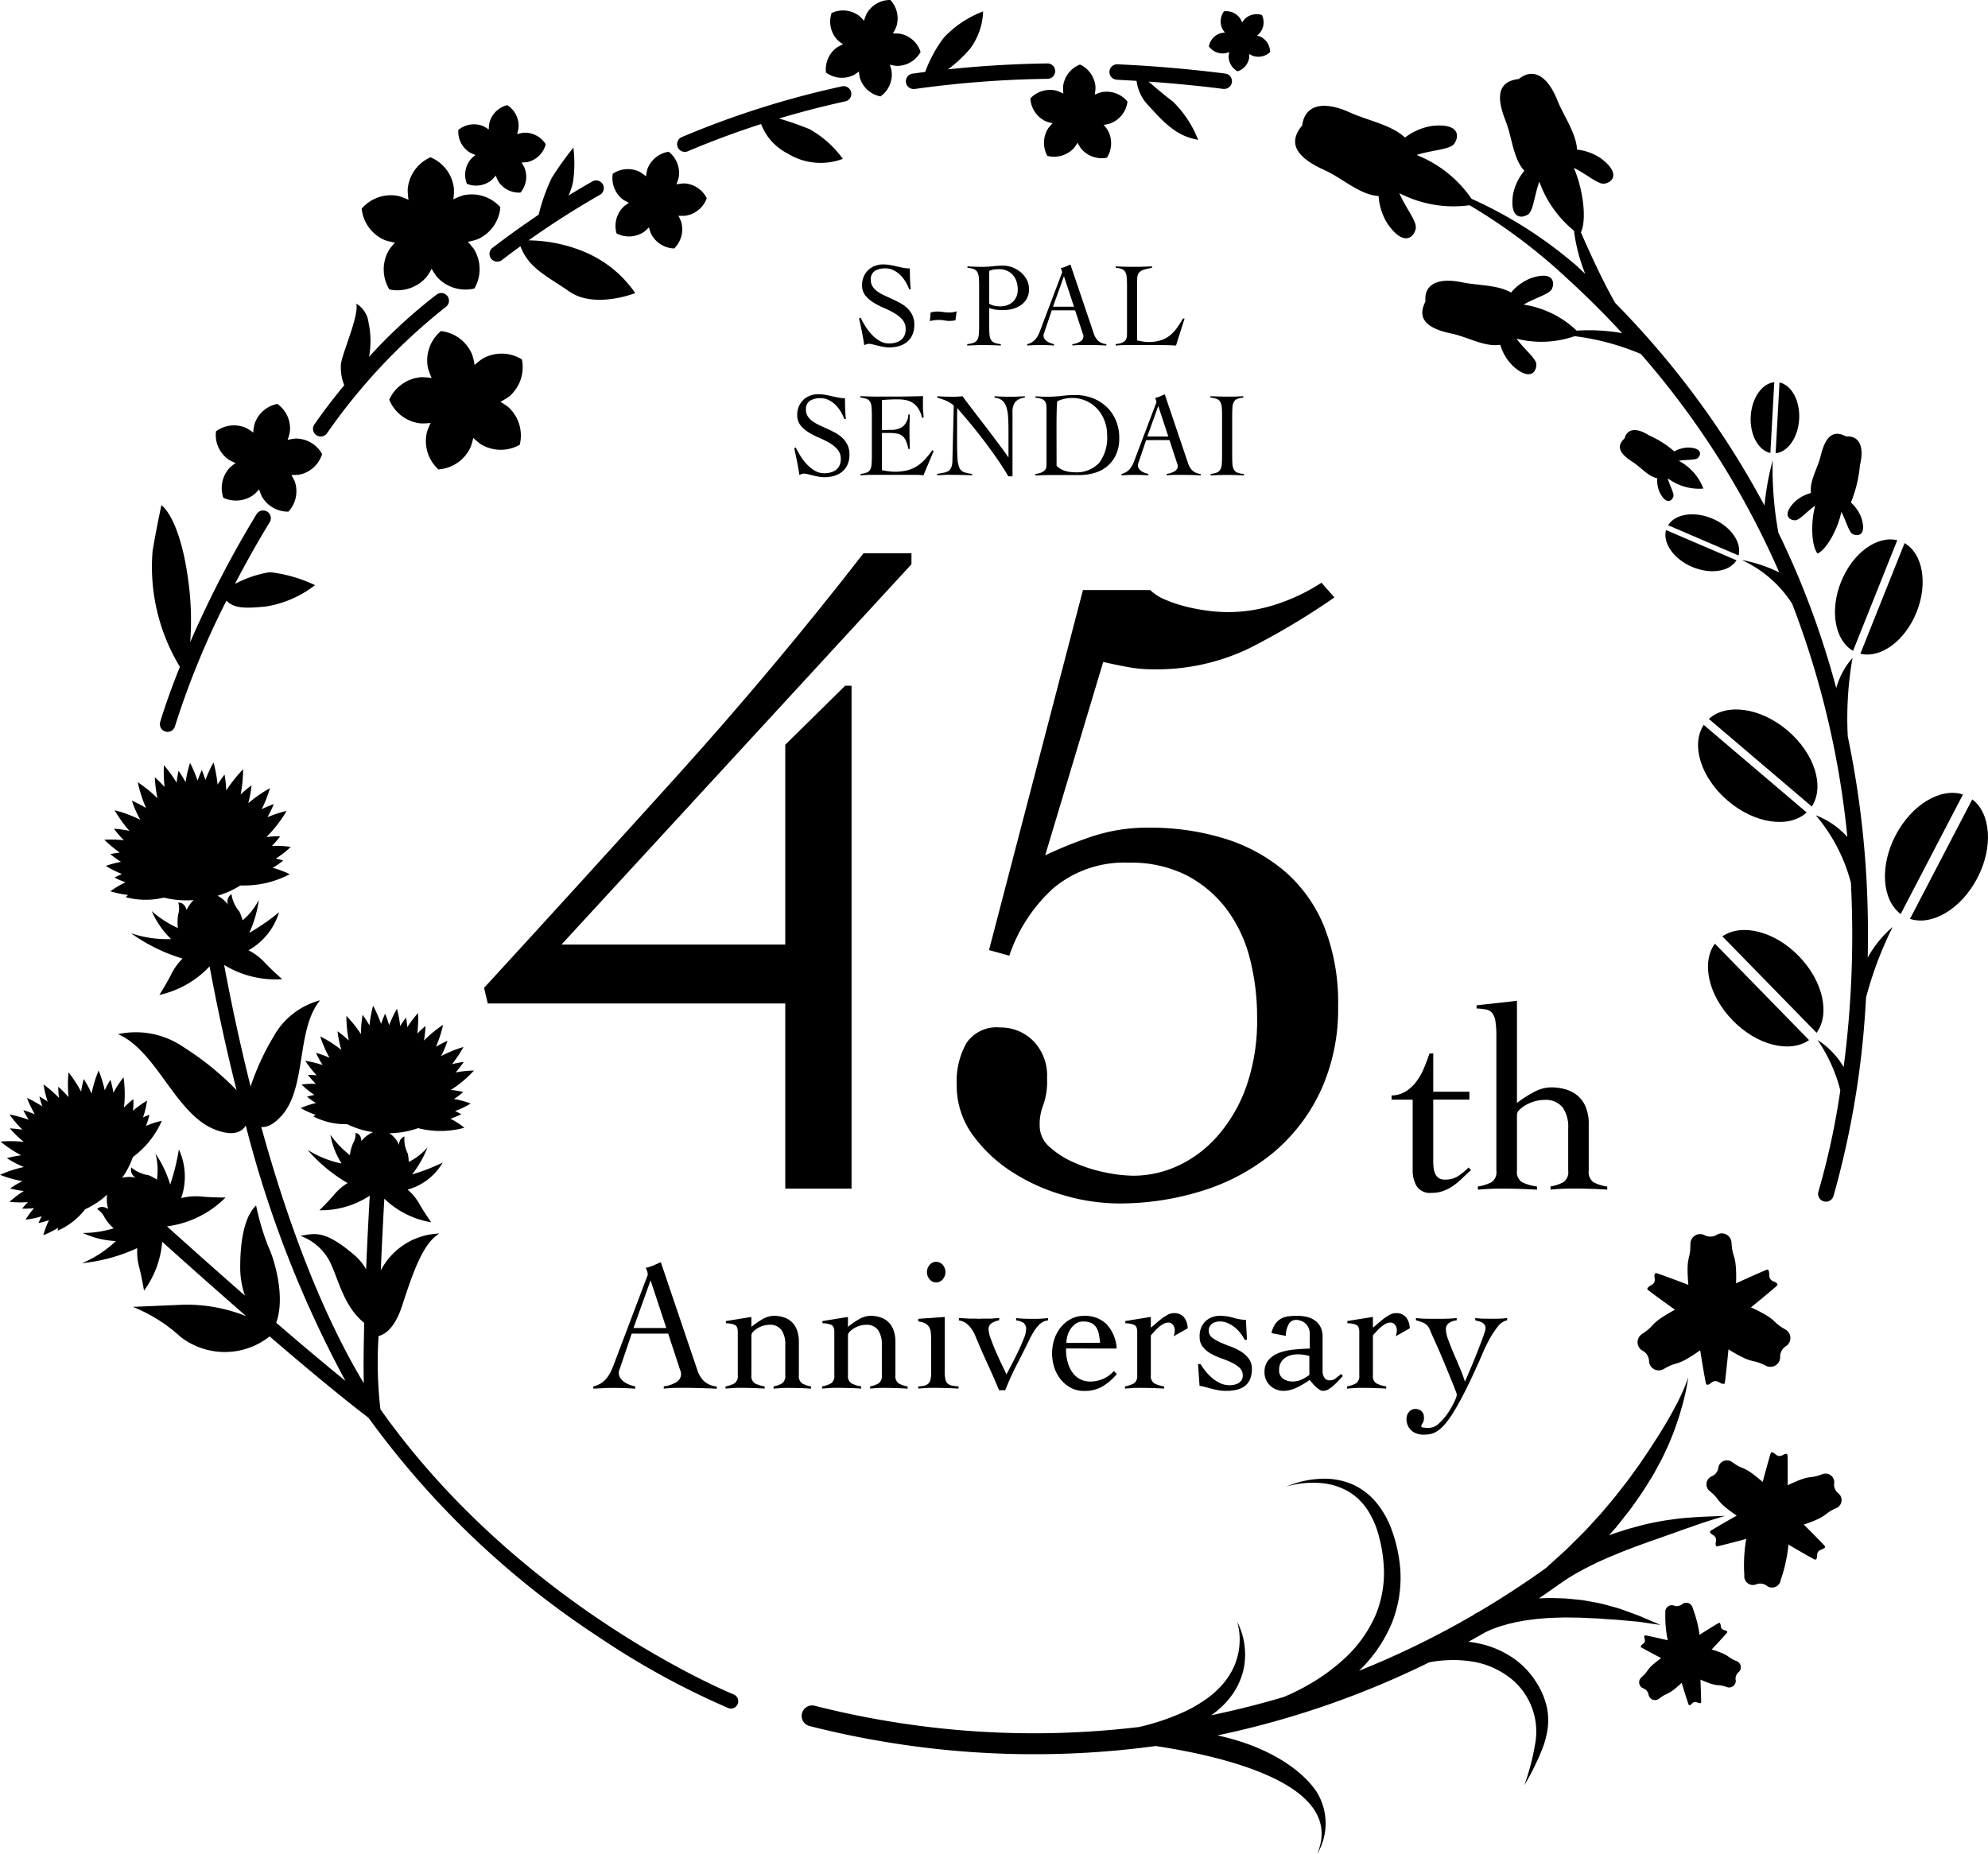 <svg xmlns="http://www.w3.org/2000/svg" xmlns:xlink="http://www.w3.org/1999/xlink" width="147.331" height="137.433"><defs><clipPath id="a"><rect width="147.331" height="137.433"/></clipPath></defs><g transform="translate(0 0)" clip-path="url(#a)"><path d="M29.909,67.253l-.274-1.16Q36.459,58.654,43.8,50.53T57.758,33.875h3.551v.818L35.37,62.884H51.956V48.073L56.392,43.7h.477V80.973H51.956V67.253Z" transform="translate(6.24 7.133)"/><path d="M60.962,62.913l6.962-26.688h4.983a3.55,3.55,0,0,0,1.127.717,10.146,10.146,0,0,0,1.535.512,13.975,13.975,0,0,0,1.639.307,11.825,11.825,0,0,0,1.433.1,11.561,11.561,0,0,0,3.617-.58,14.152,14.152,0,0,0,3.345-1.6l.956,1.092a53.492,53.492,0,0,1-6.349,3.788A15.828,15.828,0,0,1,73.043,42.1a9.908,9.908,0,0,1-1.809-.171q-.921-.169-1.809-.375l-4.3,14.333a32.089,32.089,0,0,1,3.482-1.4,13.105,13.105,0,0,1,4.232-.649,18.706,18.706,0,0,1,5.495.784,12.644,12.644,0,0,1,4.471,2.39,10.728,10.728,0,0,1,2.97,4.1,15.246,15.246,0,0,1,1.058,5.972,14.491,14.491,0,0,1-1.3,6.28,13.276,13.276,0,0,1-3.516,4.574,15.431,15.431,0,0,1-5.189,2.8,20.49,20.49,0,0,1-6.313.956,14.684,14.684,0,0,1-3.926-.581A14.32,14.32,0,0,1,62.736,79.4a10.753,10.753,0,0,1-2.968-2.765,6.2,6.2,0,0,1-1.2-3.754,5.787,5.787,0,0,1,.718-3.071,2.692,2.692,0,0,1,2.491-1.161,3.412,3.412,0,0,1,2.457.99A3.664,3.664,0,0,1,65.263,72.4a5.244,5.244,0,0,1-.274,1.981,3.875,3.875,0,0,0-.272,1.57,2.066,2.066,0,0,0,.751,1.569,6.7,6.7,0,0,0,1.843,1.161A11.163,11.163,0,0,0,69.6,79.4a10.743,10.743,0,0,0,2.082.238,7.868,7.868,0,0,0,3.241-.717,8.8,8.8,0,0,0,2.936-2.184,11.235,11.235,0,0,0,2.15-3.652,14.74,14.74,0,0,0,.82-5.187,17.341,17.341,0,0,0-.546-4.4,10.3,10.3,0,0,0-1.741-3.651,8.754,8.754,0,0,0-2.97-2.491,9.064,9.064,0,0,0-4.232-.921,8.16,8.16,0,0,0-5.63,1.91,11.81,11.81,0,0,0-3.243,4.983Z" transform="translate(12.334 7.513)"/><path d="M85.19,67.93v-.312a2.046,2.046,0,0,0,1.076-.314,3,3,0,0,0,.782-.743,4.554,4.554,0,0,0,.557-1q.225-.547.4-1.056h.274v2.836h2.68v.586h-2.68v4.558a4.506,4.506,0,0,0,.029.5,1.538,1.538,0,0,0,.117.439.754.754,0,0,0,.254.312.787.787,0,0,0,.46.119,1.755,1.755,0,0,0,.977-.254,4.916,4.916,0,0,0,.783-.646l.176.2q-.332.294-.645.6a5.544,5.544,0,0,1-.655.547,3.09,3.09,0,0,1-.743.391,2.508,2.508,0,0,1-.87.146,1.184,1.184,0,0,1-1.115-.5,2.3,2.3,0,0,1-.293-1.184V67.93Z" transform="translate(17.939 13.584)"/><path d="M100.078,75.28c-.378-.025-.782-.046-1.213-.058S98,75.2,97.555,75.2c-.3,0-.59.006-.87.019s-.551.033-.812.058v-.235a2.968,2.968,0,0,0,.968-.322.915.915,0,0,0,.343-.851V70.723a2.5,2.5,0,0,0-.42-1.546A1.61,1.61,0,0,0,95.4,68.63a2.552,2.552,0,0,0-.685.1,2.862,2.862,0,0,0-.645.264,2.26,2.26,0,0,0-.489.362.546.546,0,0,0-.195.372v4.146a.887.887,0,0,0,.37.851,3.529,3.529,0,0,0,1.115.322v.235c-.443-.025-.883-.046-1.32-.058s-.876-.019-1.321-.019q-.45,0-.869.019c-.282.012-.571.033-.87.058v-.235a3.169,3.169,0,0,0,1.017-.322.908.908,0,0,0,.352-.851V63.9a6.987,6.987,0,0,0-.069-1.1,1.308,1.308,0,0,0-.235-.606.759.759,0,0,0-.449-.265,4.78,4.78,0,0,0-.714-.077v-.235l2.993-.333v7.57a8.7,8.7,0,0,1,1.213-.782,2.745,2.745,0,0,1,1.31-.373,3.958,3.958,0,0,1,1.046.138,2.442,2.442,0,0,1,.89.449,2.188,2.188,0,0,1,.626.841,3.215,3.215,0,0,1,.235,1.311v3.442a.905.905,0,0,0,.352.851,3.148,3.148,0,0,0,1.017.322Z" transform="translate(19.036 12.903)"/><path d="M39.167,82.584,38.314,85.1c-.027.075-.05.139-.071.195a.492.492,0,0,0-.031.18.7.7,0,0,0,.136.432,1.157,1.157,0,0,0,.329.3,1.913,1.913,0,0,0,.4.189,2.8,2.8,0,0,0,.35.1v.167c-.259-.019-.517-.033-.776-.041s-.523-.015-.789-.015-.511,0-.757.015-.507.022-.783.041v-.167a1.8,1.8,0,0,0,.667-.3,1.93,1.93,0,0,0,.445-.479,3.514,3.514,0,0,0,.317-.613q.136-.334.266-.695l2.237-5.911c.027-.064.05-.125.071-.18a.446.446,0,0,0,.031-.154.8.8,0,0,0-.045-.208,1.4,1.4,0,0,0-.11-.251,2.71,2.71,0,0,0,.582-.18q.245-.111.544-.236l2.691,7.955a2.068,2.068,0,0,0,.5.856,1.646,1.646,0,0,0,.956.4v.167q-.518-.029-1.016-.041T43.423,86.6h-.609q-.258,0-.465.007c-.138,0-.27.011-.395.021l-.408.028v-.167a2.232,2.232,0,0,0,.912-.3.7.7,0,0,0,.369-.619.609.609,0,0,0-.045-.223,1.7,1.7,0,0,1-.071-.208l-.841-2.559Zm1.4-3.95L39.3,82.166h2.432Z" transform="translate(7.648 16.275)"/><path d="M44.442,80.96l1.89-.306v.737a5.845,5.845,0,0,1,.8-.557A1.731,1.731,0,0,1,48,80.57a2.418,2.418,0,0,1,.694.1,1.584,1.584,0,0,1,.588.32,1.557,1.557,0,0,1,.414.6,2.46,2.46,0,0,1,.155.932v2.448a.666.666,0,0,0,.232.605,2.006,2.006,0,0,0,.673.229v.167q-.376-.029-.8-.041t-.867-.015c-.2,0-.391,0-.576.015s-.364.022-.536.041V85.8a1.893,1.893,0,0,0,.639-.229.673.673,0,0,0,.228-.605v-2.24a1.863,1.863,0,0,0-.28-1.1,1.027,1.027,0,0,0-.9-.389,1.589,1.589,0,0,0-.453.069,1.834,1.834,0,0,0-.426.188,1.463,1.463,0,0,0-.324.258.4.4,0,0,0-.128.264v2.949a.647.647,0,0,0,.246.605,2.219,2.219,0,0,0,.736.229v.167q-.439-.029-.873-.041t-.873-.015c-.2,0-.391,0-.576.015s-.376.022-.575.041V85.8a2,2,0,0,0,.672-.229.663.663,0,0,0,.234-.605V81.739c0-.278-.09-.45-.265-.516a1.806,1.806,0,0,0-.615-.1Z" transform="translate(9.353 16.966)"/><path d="M50.354,80.96l1.89-.306v.737a5.847,5.847,0,0,1,.8-.557,1.731,1.731,0,0,1,.866-.264,2.418,2.418,0,0,1,.694.1,1.584,1.584,0,0,1,.588.32,1.557,1.557,0,0,1,.414.6,2.459,2.459,0,0,1,.155.932v2.448a.666.666,0,0,0,.232.605,2.006,2.006,0,0,0,.673.229v.167q-.376-.029-.8-.041T55,85.911c-.2,0-.391,0-.576.015s-.364.022-.536.041V85.8a1.894,1.894,0,0,0,.639-.229.673.673,0,0,0,.228-.605v-2.24a1.863,1.863,0,0,0-.28-1.1,1.027,1.027,0,0,0-.9-.389,1.589,1.589,0,0,0-.453.069,1.835,1.835,0,0,0-.426.188,1.464,1.464,0,0,0-.324.258.4.4,0,0,0-.128.264v2.949a.647.647,0,0,0,.246.605,2.219,2.219,0,0,0,.736.229v.167q-.439-.029-.873-.041t-.873-.015c-.2,0-.391,0-.576.015s-.376.022-.575.041V85.8A2,2,0,0,0,51,85.571a.663.663,0,0,0,.234-.605V81.739c0-.278-.09-.45-.265-.516a1.806,1.806,0,0,0-.615-.1Z" transform="translate(10.598 16.966)"/><path d="M57.169,83.144c0-.222,0-.419-.018-.59a1.034,1.034,0,0,0-.117-.432.738.738,0,0,0-.291-.284,1.416,1.416,0,0,0-.53-.154v-.194l1.966-.14v4.089a2.27,2.27,0,0,0,.052.55.588.588,0,0,0,.174.306.721.721,0,0,0,.317.146,3.1,3.1,0,0,0,.478.054v.167q-.452-.029-.912-.041t-.913-.015c-.2,0-.392,0-.581.015s-.384.022-.582.041V86.5a2.714,2.714,0,0,0,.441-.054.664.664,0,0,0,.3-.146.608.608,0,0,0,.168-.306,2.278,2.278,0,0,0,.051-.55Zm.376-5.882a.621.621,0,0,1,.484.229.814.814,0,0,1,0,1.071.626.626,0,0,1-.97,0,.818.818,0,0,1,0-1.071.622.622,0,0,1,.485-.229" transform="translate(11.837 16.27)"/><path d="M58.7,80.708c.276.01.468.019.576.028s.191.015.252.015h.375c.069,0,.15,0,.246.013.138-.008.254-.013.349-.013h.518a2.2,2.2,0,0,0,.246-.015c.086-.008.229-.018.427-.028v.167a1.491,1.491,0,0,0-.531.195.524.524,0,0,0-.259.487,2.357,2.357,0,0,0,.176.715q.174.481.4,1c.151.343.3.666.447.967s.249.516.31.646q.129-.265.377-.73c.162-.311.324-.633.484-.967s.3-.649.414-.945a2.056,2.056,0,0,0,.174-.668.562.562,0,0,0-.213-.528,1.4,1.4,0,0,0-.524-.167v-.167c.165.019.367.033.608.042s.453.013.634.013.378,0,.563-.013.373-.023.563-.042v.167a1.018,1.018,0,0,0-.337.091,1.228,1.228,0,0,0-.344.249,2.882,2.882,0,0,0-.361.466,6.376,6.376,0,0,0-.4.737q-.452.919-.906,1.8a19.076,19.076,0,0,0-.827,1.835H61.68q-.416-1-.9-2.052t-.873-2.01a2.45,2.45,0,0,0-.466-.723,1.244,1.244,0,0,0-.737-.39Z" transform="translate(12.362 16.995)"/><path d="M65.443,82.991a3.471,3.471,0,0,0,.176,1.2,2.117,2.117,0,0,0,.439.751,1.514,1.514,0,0,0,.569.39,1.655,1.655,0,0,0,.562.111,2.468,2.468,0,0,0,.984-.189,2.381,2.381,0,0,0,.815-.591l.219.223a4.29,4.29,0,0,1-1.086.932,2.633,2.633,0,0,1-1.333.32,2.074,2.074,0,0,1-1-.236,2.411,2.411,0,0,1-.749-.626,2.8,2.8,0,0,1-.473-.89,3.4,3.4,0,0,1,0-2.059,2.815,2.815,0,0,1,.473-.89,2.411,2.411,0,0,1,.749-.626,2.074,2.074,0,0,1,1-.236,2.273,2.273,0,0,1,1.644.6,2.91,2.91,0,0,1,.763,1.822Zm2.523-.418a6.024,6.024,0,0,0-.1-.674,1.359,1.359,0,0,0-.207-.5.9.9,0,0,0-.374-.306,1.472,1.472,0,0,0-.6-.1.9.9,0,0,0-.5.146,1.409,1.409,0,0,0-.387.375,1.756,1.756,0,0,0-.246.515,1.959,1.959,0,0,0-.085.55Z" transform="translate(13.563 16.966)"/><path d="M68.871,85.833a2,2,0,0,0,.673-.229A.664.664,0,0,0,69.776,85V81.773c0-.278-.087-.45-.265-.516a1.792,1.792,0,0,0-.615-.1v-.167l1.89-.306v.793a4.087,4.087,0,0,0,.356-.292c.133-.121.276-.238.427-.355a3.4,3.4,0,0,1,.458-.3.955.955,0,0,1,.453-.125.934.934,0,0,1,.758.3,1.353,1.353,0,0,1,.278.827l-1.036.585c.018-.065.036-.133.052-.2a1.111,1.111,0,0,0,.027-.271.6.6,0,0,0-.13-.369.415.415,0,0,0-.35-.173.761.761,0,0,0-.361.1,1.935,1.935,0,0,0-.35.243,3.529,3.529,0,0,0-.317.314c-.1.111-.188.208-.265.292V85a.649.649,0,0,0,.246.605,2.225,2.225,0,0,0,.738.229V86q-.441-.029-.874-.041t-.874-.015c-.2,0-.39,0-.575.015s-.378.022-.576.041Z" transform="translate(14.503 16.933)"/><path d="M73.343,84.145h.182a5.416,5.416,0,0,0,.407.57,3.488,3.488,0,0,0,.5.5,2.587,2.587,0,0,0,.582.361,1.585,1.585,0,0,0,.66.139,1.764,1.764,0,0,0,.343-.034,1.036,1.036,0,0,0,.317-.119.705.705,0,0,0,.232-.223.623.623,0,0,0,.091-.347.748.748,0,0,0-.24-.571,2.365,2.365,0,0,0-.588-.389,7.759,7.759,0,0,0-.77-.314,4.392,4.392,0,0,1-.77-.347,2.147,2.147,0,0,1-.588-.493,1.149,1.149,0,0,1-.238-.752,1.5,1.5,0,0,1,.432-1.155,1.549,1.549,0,0,1,1.093-.4,3.29,3.29,0,0,1,.952.139,4.007,4.007,0,0,0,.952.167l.076,1.474H76.8a2.826,2.826,0,0,0-.324-.507,2.645,2.645,0,0,0-.432-.431,2.326,2.326,0,0,0-.511-.306,1.4,1.4,0,0,0-.557-.119,1.116,1.116,0,0,0-.582.154.662.662,0,0,0-.019,1.036,2.927,2.927,0,0,0,.588.347q.349.16.77.312a4.146,4.146,0,0,1,.769.369,2.15,2.15,0,0,1,.59.528,1.232,1.232,0,0,1,.24.772,1.86,1.86,0,0,1-.149.8,1.229,1.229,0,0,1-.408.494,1.7,1.7,0,0,1-.6.258,3.362,3.362,0,0,1-.731.076,3.624,3.624,0,0,1-.594-.048c-.19-.033-.368-.073-.536-.119s-.327-.088-.473-.126-.275-.064-.387-.082Z" transform="translate(15.444 16.966)"/><path d="M77.928,81.851a1.892,1.892,0,0,1,.289-.689,1.294,1.294,0,0,1,.435-.39,1.492,1.492,0,0,1,.556-.167,5.953,5.953,0,0,1,.659-.034,2.962,2.962,0,0,1,.668.076,1.721,1.721,0,0,1,.593.257,1.324,1.324,0,0,1,.427.481,1.5,1.5,0,0,1,.161.73v2.572a.846.846,0,0,0,.131.466.444.444,0,0,0,.4.2.707.707,0,0,0,.458-.161c.134-.107.262-.211.383-.312l.128.153-.3.328c-.116.125-.238.245-.369.361a2.324,2.324,0,0,1-.393.292.781.781,0,0,1-.395.119.518.518,0,0,1-.272-.09,2.039,2.039,0,0,1-.276-.217,2.355,2.355,0,0,1-.253-.264c-.079-.093-.148-.172-.208-.236a5.948,5.948,0,0,1-.931.556,2.308,2.308,0,0,1-1.01.251,1.445,1.445,0,0,1-.522-.1,1.421,1.421,0,0,1-.449-.278,1.365,1.365,0,0,1-.308-.431,1.305,1.305,0,0,1-.117-.57,1.338,1.338,0,0,1,.3-.912,1.915,1.915,0,0,1,.769-.522,4.272,4.272,0,0,1,1.073-.243q.6-.062,1.209-.076V81.947a1.036,1.036,0,0,0-.3-.793,1.053,1.053,0,0,0-.749-.278.59.59,0,0,0-.531.362,1.7,1.7,0,0,0-.192.821Zm2.806,1.7a3.066,3.066,0,0,0-.868-.126,2.009,2.009,0,0,0-.49.063,1.3,1.3,0,0,0-.439.2,1.079,1.079,0,0,0-.317.355,1.034,1.034,0,0,0-.125.522.746.746,0,0,0,.306.674,1.2,1.2,0,0,0,.678.2,1.594,1.594,0,0,0,.757-.18,3.432,3.432,0,0,0,.5-.305Z" transform="translate(16.301 16.966)"/><path d="M82.465,85.833a2,2,0,0,0,.673-.229A.664.664,0,0,0,83.371,85V81.773c0-.278-.087-.45-.265-.516a1.792,1.792,0,0,0-.615-.1v-.167l1.89-.306v.793a4.086,4.086,0,0,0,.356-.292c.133-.121.276-.238.427-.355a3.4,3.4,0,0,1,.458-.3.955.955,0,0,1,.453-.125.934.934,0,0,1,.758.3,1.353,1.353,0,0,1,.278.827l-1.036.585c.018-.065.036-.133.052-.2a1.111,1.111,0,0,0,.027-.271.6.6,0,0,0-.13-.369.415.415,0,0,0-.35-.173.761.761,0,0,0-.361.1,1.935,1.935,0,0,0-.35.243,3.526,3.526,0,0,0-.317.314c-.1.111-.188.208-.265.292V85a.649.649,0,0,0,.246.605,2.225,2.225,0,0,0,.738.229V86q-.441-.029-.874-.041t-.874-.015c-.2,0-.39,0-.575.015s-.378.022-.576.041Z" transform="translate(17.365 16.933)"/><path d="M86.8,80.708q.389.042.719.05c.219,0,.464.006.73.006s.522,0,.789-.006.53-.022.789-.05v.167a1.287,1.287,0,0,0-.544.182.534.534,0,0,0-.258.5,2.32,2.32,0,0,0,.168.743q.167.467.395,1t.465,1.091a9.931,9.931,0,0,1,.381,1.03c.044-.093.11-.246.2-.459s.194-.456.311-.73.231-.559.349-.856.224-.575.323-.834.182-.487.246-.682a1.644,1.644,0,0,0,.1-.39.438.438,0,0,0-.073-.264.589.589,0,0,0-.173-.16.9.9,0,0,0-.247-.1c-.1-.023-.185-.048-.271-.076v-.167a5.176,5.176,0,0,0,.594.05c.2,0,.4.006.609.006s.391,0,.581-.006a5.129,5.129,0,0,0,.582-.05v.167a1.178,1.178,0,0,0-.7.481,6.177,6.177,0,0,0-.634.966q-.291.541-.51,1.064c-.149.347-.259.6-.338.771q-.543,1.211-.983,2.072t-.8,1.439a6.743,6.743,0,0,1-.646.91,2.772,2.772,0,0,1-.556.508,1.458,1.458,0,0,1-.517.223,2.849,2.849,0,0,1-.524.048,1.524,1.524,0,0,1-.459-.07,1.149,1.149,0,0,1-.4-.214,1.113,1.113,0,0,1-.283-.369,1.176,1.176,0,0,1-.11-.529.761.761,0,0,1,.186-.5.568.568,0,0,1,.447-.223.7.7,0,0,1,.479.16.628.628,0,0,1,.18.494.7.7,0,0,1-.1.4.543.543,0,0,0-.1.23c0,.056.063.091.188.1a3.185,3.185,0,0,0,.368.021,1.136,1.136,0,0,0,.764-.34,4.179,4.179,0,0,0,.666-.778,6.147,6.147,0,0,0,.473-.835,1.79,1.79,0,0,0,.18-.507,1.53,1.53,0,0,0-.091-.286c-.061-.161-.142-.37-.246-.626s-.22-.54-.349-.855-.259-.628-.389-.939-.259-.611-.389-.9-.241-.541-.335-.745-.16-.385-.22-.514a.98.98,0,0,0-.22-.314.966.966,0,0,0-.31-.186c-.121-.047-.281-.1-.479-.154Z" transform="translate(18.131 16.995)"/><path d="M56.309,18.033a3.637,3.637,0,0,0-.277-.565,2.558,2.558,0,0,0-.395-.5,1.9,1.9,0,0,0-.5-.351,1.333,1.333,0,0,0-.6-.134,1.451,1.451,0,0,0-.775.188.721.721,0,0,0-.3.668.875.875,0,0,0,.137.494,1.374,1.374,0,0,0,.364.37,3.321,3.321,0,0,0,.518.294l.592.271q.3.14.594.3a2.435,2.435,0,0,1,.517.383,1.769,1.769,0,0,1,.364.517,1.647,1.647,0,0,1,.137.7,1.755,1.755,0,0,1-.149.753,1.453,1.453,0,0,1-.4.521,1.658,1.658,0,0,1-.588.3,2.544,2.544,0,0,1-.717.1A2.349,2.349,0,0,1,54.4,22.3c-.149-.028-.293-.058-.432-.092l-.376-.092a1.251,1.251,0,0,0-.27-.041.493.493,0,0,0-.173.031c-.056.021-.114.042-.174.067-.05-.338-.108-.667-.173-.99s-.137-.651-.208-.988l.108-.063a6.754,6.754,0,0,0,.361.648,3.87,3.87,0,0,0,.477.616,2.635,2.635,0,0,0,.583.466,1.349,1.349,0,0,0,.694.186,1.833,1.833,0,0,0,.462-.058,1.169,1.169,0,0,0,.395-.182.886.886,0,0,0,.269-.326,1.1,1.1,0,0,0,.1-.494,1.037,1.037,0,0,0-.24-.7,2.353,2.353,0,0,0-.6-.489,6.8,6.8,0,0,0-.775-.387,5.478,5.478,0,0,1-.775-.4,2.329,2.329,0,0,1-.6-.524,1.2,1.2,0,0,1-.24-.765,1.554,1.554,0,0,1,.125-.632,1.444,1.444,0,0,1,.824-.792,1.633,1.633,0,0,1,.593-.108,3.03,3.03,0,0,1,.551.046c.162.029.321.062.476.1s.318.07.473.1a2.407,2.407,0,0,0,.5.05q0,.4.012.78c.008.252.025.506.054.761Z" transform="translate(11.075 3.411)"/><path d="M56.98,19.15a1.91,1.91,0,0,1,.489-.071,2.843,2.843,0,0,1,.456.036,2.974,2.974,0,0,0,.455.035,1.569,1.569,0,0,0,.531-.088l-.091.659a1.769,1.769,0,0,1-.432.054A2.144,2.144,0,0,1,58,19.739a1.857,1.857,0,0,0-.335-.035c-.127,0-.252,0-.373.017a2.053,2.053,0,0,0-.366.071Z" transform="translate(11.987 4.014)"/><path d="M61.7,22.188c-.211-.012-.419-.022-.627-.027s-.414-.01-.625-.01-.408,0-.609.01-.41.015-.627.027v-.108a1.806,1.806,0,0,0,.487-.1.52.52,0,0,0,.264-.224.961.961,0,0,0,.108-.4c.015-.163.022-.37.022-.62V17.768c0-.249-.007-.456-.022-.62a.973.973,0,0,0-.108-.4.525.525,0,0,0-.26-.223,1.7,1.7,0,0,0-.473-.1v-.107c.183.012.366.021.547.027s.366.01.547.01a6.723,6.723,0,0,0,.784-.046,6.942,6.942,0,0,1,.782-.044,1.9,1.9,0,0,1,.642.12,2.072,2.072,0,0,1,.619.349,1.835,1.835,0,0,1,.46.552,1.5,1.5,0,0,1,.179.735,1.339,1.339,0,0,1-.184.721,1.482,1.482,0,0,1-.46.477,1.877,1.877,0,0,1-.617.263,2.891,2.891,0,0,1-.662.08,4.451,4.451,0,0,1-.514-.03,2.088,2.088,0,0,1-.513-.13v1.336c0,.249.006.456.021.62a.961.961,0,0,0,.107.4.524.524,0,0,0,.261.224,1.716,1.716,0,0,0,.473.1Zm-.862-3.1a1.281,1.281,0,0,0,.41.156,2.278,2.278,0,0,0,.426.04,1.441,1.441,0,0,0,.494-.085,1.22,1.22,0,0,0,.409-.241,1.132,1.132,0,0,0,.278-.387,1.276,1.276,0,0,0,.1-.525,1.842,1.842,0,0,0-.1-.633,1.42,1.42,0,0,0-.286-.481,1.269,1.269,0,0,0-.436-.3,1.4,1.4,0,0,0-.551-.107,3.368,3.368,0,0,0-.352.022,1.258,1.258,0,0,0-.393.111Z" transform="translate(12.47 3.426)"/><path d="M64.706,19.592l-.546,1.614c-.017.047-.033.09-.047.125a.325.325,0,0,0-.019.116.446.446,0,0,0,.086.276.761.761,0,0,0,.212.191,1.231,1.231,0,0,0,.257.12,1.8,1.8,0,0,0,.224.063V22.2c-.166-.012-.332-.021-.5-.027s-.334-.008-.506-.008-.327,0-.484.008-.324.015-.5.027V22.1a1.116,1.116,0,0,0,.426-.192A1.213,1.213,0,0,0,63.6,21.6a2.442,2.442,0,0,0,.2-.392c.058-.143.114-.291.168-.445L65.4,16.973c.017-.041.031-.08.046-.115a.268.268,0,0,0,.022-.1.492.492,0,0,0-.03-.134.74.74,0,0,0-.07-.16,1.834,1.834,0,0,0,.373-.116c.105-.047.222-.1.347-.151l1.725,5.1a1.321,1.321,0,0,0,.323.547,1.057,1.057,0,0,0,.614.254V22.2c-.222-.012-.438-.021-.651-.027s-.435-.008-.667-.008h-.39c-.11,0-.209,0-.3,0s-.172.007-.253.012l-.259.018V22.1a1.431,1.431,0,0,0,.583-.192.447.447,0,0,0,.236-.4.407.407,0,0,0-.029-.143,1.078,1.078,0,0,1-.045-.133l-.54-1.64Zm.9-2.53-.812,2.264h1.558Z" transform="translate(13.242 3.411)"/><path d="M70.987,16.422a3.653,3.653,0,0,0-.622.143.753.753,0,0,0-.327.2.574.574,0,0,0-.128.3,3.584,3.584,0,0,0-.024.45V21.8c.149.029.294.057.435.08a2.514,2.514,0,0,0,.427.036A3.042,3.042,0,0,0,71.6,21.8a2.052,2.052,0,0,0,.655-.321,2.651,2.651,0,0,0,.534-.539,6.909,6.909,0,0,0,.493-.763h.125l-.637,2c-.2-.011-.4-.021-.6-.027s-.4-.008-.6-.008H69.131c-.138,0-.277,0-.415.008s-.276.016-.415.027v-.107a1.754,1.754,0,0,0,.437-.088.723.723,0,0,0,.252-.156.451.451,0,0,0,.12-.228,1.463,1.463,0,0,0,.03-.311v-3.53c0-.249-.007-.455-.022-.619a1.016,1.016,0,0,0-.1-.4.5.5,0,0,0-.248-.223,1.586,1.586,0,0,0-.465-.1v-.107c.217.012.431.021.644.027s.426.008.642.008c.232,0,.466,0,.7-.008s.468-.015.7-.027Z" transform="translate(14.383 3.436)"/><path d="M52.338,25.981a3.638,3.638,0,0,0-.277-.565,2.558,2.558,0,0,0-.395-.5,1.9,1.9,0,0,0-.5-.351,1.333,1.333,0,0,0-.6-.134,1.451,1.451,0,0,0-.775.188.721.721,0,0,0-.3.668.875.875,0,0,0,.137.494,1.374,1.374,0,0,0,.364.37,3.321,3.321,0,0,0,.518.294l.592.271q.3.14.594.3a2.435,2.435,0,0,1,.517.383,1.769,1.769,0,0,1,.364.517,1.648,1.648,0,0,1,.137.7,1.755,1.755,0,0,1-.149.753,1.453,1.453,0,0,1-.4.521,1.658,1.658,0,0,1-.588.3,2.544,2.544,0,0,1-.717.1,2.35,2.35,0,0,1-.431-.042c-.149-.028-.293-.058-.432-.092l-.376-.092a1.252,1.252,0,0,0-.27-.041.493.493,0,0,0-.173.031c-.056.021-.114.042-.174.067-.05-.338-.108-.667-.173-.99s-.137-.651-.208-.988l.108-.063a6.754,6.754,0,0,0,.361.648,3.87,3.87,0,0,0,.477.616,2.635,2.635,0,0,0,.583.466,1.349,1.349,0,0,0,.694.186,1.834,1.834,0,0,0,.462-.058,1.169,1.169,0,0,0,.395-.182.886.886,0,0,0,.269-.326,1.1,1.1,0,0,0,.1-.494,1.037,1.037,0,0,0-.24-.7,2.353,2.353,0,0,0-.6-.489,6.8,6.8,0,0,0-.775-.387,5.479,5.479,0,0,1-.775-.4,2.33,2.33,0,0,1-.6-.524,1.2,1.2,0,0,1-.24-.765,1.554,1.554,0,0,1,.125-.632,1.444,1.444,0,0,1,.824-.792,1.633,1.633,0,0,1,.593-.108,3.031,3.031,0,0,1,.551.046c.162.029.321.062.476.1s.318.07.473.1a2.408,2.408,0,0,0,.5.05q0,.4.012.78c.008.252.025.506.054.761Z" transform="translate(10.239 5.084)"/><path d="M54.27,29.743c.05.012.11.024.182.035s.149.024.232.036.168.022.258.03a2.247,2.247,0,0,0,.248.015,4.064,4.064,0,0,0,.891-.09,2.447,2.447,0,0,0,.722-.284,3.085,3.085,0,0,0,.617-.5,6.25,6.25,0,0,0,.588-.731l.091.08-.754,1.79c-.094-.011-.19-.021-.291-.027s-.2-.008-.289-.008H53.648c-.16,0-.32,0-.481.008s-.321.016-.482.027v-.107a1.547,1.547,0,0,0,.465-.1A.486.486,0,0,0,53.4,29.7a1,1,0,0,0,.1-.4c.015-.165.022-.37.022-.62V25.707c0-.251-.007-.456-.022-.62a1.015,1.015,0,0,0-.1-.4.5.5,0,0,0-.257-.223,1.681,1.681,0,0,0-.472-.1v-.107l.535.018c.168.006.341.01.522.013s.369,0,.571,0h.685c.386,0,.774,0,1.16-.008s.778-.015,1.178-.027c-.006.065-.01.131-.013.2s0,.127,0,.188V25c0,.131,0,.263.017.4s.021.281.033.441l-.108.035a2.348,2.348,0,0,0-.286-.7,1.417,1.417,0,0,0-.415-.424,1.454,1.454,0,0,0-.518-.206,3.238,3.238,0,0,0-.6-.053c-.386,0-.774.018-1.16.053v2.229c.11,0,.217,0,.32-.008s.208-.01.318-.01a1.5,1.5,0,0,0,.907-.245,1.222,1.222,0,0,0,.41-.9h.1c0,.214,0,.427-.008.642s-.007.425-.007.633,0,.427.007.64.008.429.008.643h-.1a2.863,2.863,0,0,0-.182-.611.945.945,0,0,0-.27-.361.92.92,0,0,0-.4-.169,3.253,3.253,0,0,0-.573-.044H54.27Z" transform="translate(11.091 5.109)"/><path d="M57.379,24.263c.194.012.378.022.551.027s.378.01.61.01c.122,0,.24,0,.356-.01s.235-.015.357-.027c.07.107.19.269.356.485l.569.745c.211.28.439.576.683.891s.478.622.7.922.435.58.626.838.341.471.452.637h.016c0-.178,0-.355,0-.53s0-.352,0-.53V26.687q0-.57-.036-.993a2.617,2.617,0,0,0-.149-.708.965.965,0,0,0-.316-.437,1.018,1.018,0,0,0-.534-.179v-.107c.194.012.387.022.584.027s.391.01.586.01c.176,0,.355,0,.537-.01s.362-.015.539-.027v.107a1.049,1.049,0,0,0-.717.326,1.281,1.281,0,0,0-.195.78V30.2h-.307q-.456-.766-.965-1.489t-1.011-1.372c-.335-.433-.657-.837-.97-1.208s-.593-.7-.843-.993c0,.154-.008.306-.011.454s0,.3,0,.455v1.559c0,.529.01.945.029,1.252a2.077,2.077,0,0,0,.14.7.6.6,0,0,0,.332.33,2.586,2.586,0,0,0,.61.128v.108c-.283-.012-.556-.021-.821-.027s-.539-.01-.822-.01c-.16,0-.316,0-.471.01s-.312.015-.473.027v-.108c.188-.029.352-.057.493-.084a.9.9,0,0,0,.349-.134.567.567,0,0,0,.207-.268,1.434,1.434,0,0,0,.08-.485l.1-4.091a2.2,2.2,0,0,0-.581-.366,5.22,5.22,0,0,0-.646-.223Z" transform="translate(12.083 5.109)"/><path d="M63.387,30.035a1.441,1.441,0,0,0,.436-.1.756.756,0,0,0,.248-.165.437.437,0,0,0,.113-.2.925.925,0,0,0,.025-.214V25.242a2.38,2.38,0,0,0-.022-.344.531.531,0,0,0-.1-.254.544.544,0,0,0-.248-.169,1.883,1.883,0,0,0-.448-.09v-.107c.144.012.287.022.432.028s.287.008.431.008a8.535,8.535,0,0,0,1.077-.063,8.262,8.262,0,0,1,1.019-.062,3.514,3.514,0,0,1,1.259.223,3.1,3.1,0,0,1,1.033.637,3,3,0,0,1,.7,1,3.273,3.273,0,0,1,.257,1.32,2.907,2.907,0,0,1-.248,1.26,2.435,2.435,0,0,1-.663.856,2.635,2.635,0,0,1-.949.485,4.051,4.051,0,0,1-1.115.151q-.449,0-.768,0c-.213,0-.4,0-.559,0s-.3,0-.431,0-.248,0-.364,0c-.188,0-.374,0-.556.008s-.368.015-.556.027Zm1.568-.605a1.457,1.457,0,0,0,.609.374,2.311,2.311,0,0,0,.691.107,2.281,2.281,0,0,0,1.861-.7,3.111,3.111,0,0,0,.586-2.041,2.983,2.983,0,0,0-.195-1.082,2.755,2.755,0,0,0-.54-.878,2.483,2.483,0,0,0-.82-.588A2.6,2.6,0,0,0,65,24.654c-.023.309-.036.615-.041.921s-.009.62-.009.941Z" transform="translate(13.348 5.094)"/><path d="M70.481,27.54l-.545,1.614c-.017.047-.033.09-.047.125a.3.3,0,0,0-.019.116.445.445,0,0,0,.085.276.766.766,0,0,0,.213.191,1.2,1.2,0,0,0,.257.12,1.732,1.732,0,0,0,.223.063v.107c-.166-.012-.332-.021-.5-.027s-.333-.008-.506-.008-.327,0-.483.008-.326.015-.5.027v-.107a1.11,1.11,0,0,0,.425-.192,1.191,1.191,0,0,0,.287-.306,2.26,2.26,0,0,0,.2-.392c.059-.143.114-.291.168-.445l1.436-3.788c.017-.041.03-.08.045-.115a.272.272,0,0,0,.023-.1.543.543,0,0,0-.03-.134.807.807,0,0,0-.07-.16,1.859,1.859,0,0,0,.373-.116c.1-.047.22-.1.347-.151l1.724,5.1a1.334,1.334,0,0,0,.323.547,1.064,1.064,0,0,0,.615.254v.107c-.222-.012-.438-.021-.652-.027s-.435-.008-.667-.008h-.39c-.109,0-.208,0-.3,0s-.172.007-.253.012l-.259.018v-.107a1.437,1.437,0,0,0,.585-.192.449.449,0,0,0,.236-.4.408.408,0,0,0-.03-.143,1.321,1.321,0,0,1-.045-.133l-.54-1.64Zm.9-2.53-.814,2.264h1.559Z" transform="translate(14.458 5.085)"/><path d="M74.117,30.019a1.586,1.586,0,0,0,.464-.1.512.512,0,0,0,.253-.223.967.967,0,0,0,.108-.4c.013-.165.021-.37.021-.62V25.706c0-.249-.007-.455-.021-.619a.973.973,0,0,0-.108-.4.523.523,0,0,0-.261-.223,1.7,1.7,0,0,0-.472-.1v-.107c.232.012.456.021.676.027s.443.008.675.008c.183,0,.364,0,.547-.008s.362-.015.539-.027v.107a1.576,1.576,0,0,0-.456.1.507.507,0,0,0-.248.223,1.014,1.014,0,0,0-.1.4c-.013.163-.021.369-.021.619v2.977c0,.249.007.455.021.62a.966.966,0,0,0,.108.4.512.512,0,0,0,.261.223,1.711,1.711,0,0,0,.481.1v.107c-.211-.011-.419-.021-.63-.027s-.42-.008-.631-.008-.406,0-.605.008-.4.016-.6.027Z" transform="translate(15.604 5.109)"/><path d="M54.372,115.771c-.16-.064-15.8-6.452-26.179-21.139a30.216,30.216,0,0,1-.138-5.426c.449-.113,1.195-.561,1.735-2.214.822-2.523,1.558-4.676,2.777-5.385a5.071,5.071,0,0,0-4.347,2.735c.075-1.749.166-3.565.261-5.319a6.562,6.562,0,0,0,3.476,1.75s-.521-.736-.857-1.328a3.963,3.963,0,0,0-.892-1.093,4.358,4.358,0,0,0,2.6-2.007,14.8,14.8,0,0,1-2.27.881,7.7,7.7,0,0,0,1.143-2.013A4.316,4.316,0,0,1,30.292,76.3a3.214,3.214,0,0,0-.071-.619,2.355,2.355,0,0,1-.247-1.269.607.607,0,0,0-.391.643,1.957,1.957,0,0,0-.729-.886,6.515,6.515,0,0,0,2.132-.375c.1.024.195.048.294.069a6.634,6.634,0,0,0,3.135-.1,6.142,6.142,0,0,0-1.036-.671,5.528,5.528,0,0,0,.806-.326c-.145-.087-.3-.167-.454-.242a6.642,6.642,0,0,0,1.154-.553,6.745,6.745,0,0,0-1.24-.338,6.016,6.016,0,0,0,.689-.518,5.947,5.947,0,0,0-.925-.15,8.662,8.662,0,0,0,1.719-1.441,8.307,8.307,0,0,0-1.361.14,7.365,7.365,0,0,0,.6-.778,7.518,7.518,0,0,0-.87.166,8.772,8.772,0,0,0,.85-1.275,9.06,9.06,0,0,0-1.657.676,7.554,7.554,0,0,0,.473-1.134,7.526,7.526,0,0,0-.851.443,9.33,9.33,0,0,0,.525-1.628A9.341,9.341,0,0,0,31.417,67.3a7.529,7.529,0,0,0,.117-1.077,7.286,7.286,0,0,0-.607.563,9.222,9.222,0,0,0,.053-1.525,8.853,8.853,0,0,0-.794,1.045c-.022-.245-.052-.483-.094-.712-.151.2-.3.412-.433.634a8.736,8.736,0,0,0-.241-1.281,8.819,8.819,0,0,0-.577,1.215,7.762,7.762,0,0,0-.3-.853,7.8,7.8,0,0,0-.3.759,9.552,9.552,0,0,0-.591-1.349,9.482,9.482,0,0,0-.27,1.459,8.5,8.5,0,0,0-.507-.786,8.427,8.427,0,0,0-.123,1.43,9.187,9.187,0,0,0-1.079-1.35,9.328,9.328,0,0,0,.178,1.829,7.466,7.466,0,0,0-.834-.688A7.662,7.662,0,0,0,25.3,68a8.649,8.649,0,0,0-1.565-1.007,8.514,8.514,0,0,0,.684,1.585,7.04,7.04,0,0,0-1-.366,7.081,7.081,0,0,0,.493.907,7.835,7.835,0,0,0-1.287-.315,7.776,7.776,0,0,0,.841,1.073,6.187,6.187,0,0,0-.648-.03,6.4,6.4,0,0,0,.592.663,6.8,6.8,0,0,0-1.063.05,6.735,6.735,0,0,0,.95.772,5.543,5.543,0,0,0-.542.132,5.914,5.914,0,0,0,.66.47,6.364,6.364,0,0,0-1.132.374,6.352,6.352,0,0,0,1.114.5c-.061.038-.123.074-.182.113a5.193,5.193,0,0,0,2.516.579,6.314,6.314,0,0,0,1.918.59,2.229,2.229,0,0,0-.864.663s0-.552-.433-.6a1.347,1.347,0,0,1-.178.745,2.946,2.946,0,0,0-.24.9,6.956,6.956,0,0,1-1.45-1.52,5.887,5.887,0,0,0,.833,2.139A7.565,7.565,0,0,1,22.79,75.4a11.77,11.77,0,0,0,2.968,2.466,4.022,4.022,0,0,0-1,.866c-.439.521-1.086,1.149-1.086,1.149a6.565,6.565,0,0,0,3.73-1.08c-.092,1.651-.19,3.551-.271,5.461a3.741,3.741,0,0,0-.847-1.04c-2.3-1.984-3.032-1.588-4.024-1.445a4,4,0,0,1,2.1,1.757c.7,1.274,1.024,3.4,2.634,4.7-.045,1.7-.062,3.26-.031,4.474-3.341-5.569-5.818-12.539-7.6-19,.389.04.874-.153,1.465-.789,1.935-2.085,1.088-6.418,2.893-8.6a5.574,5.574,0,0,0-3.476,2.737,18.464,18.464,0,0,0-1.672,3.65c-.835-3.332-1.481-6.432-1.961-9.008a7.3,7.3,0,0,0,4.3,1.053s-.748-.654-1.261-1.2a4.341,4.341,0,0,0-1.236-.942,4.813,4.813,0,0,0,2.265-2.818,16.337,16.337,0,0,1-2.207,1.528,8.453,8.453,0,0,0,.707-2.451,4.763,4.763,0,0,1-1.2,1.522,3.533,3.533,0,0,0-.236-.645,2.583,2.583,0,0,1-.591-1.3.668.668,0,0,0-.254.788,2.255,2.255,0,0,0-.772-.666,6.881,6.881,0,0,0,1.686-.761c.11,0,.22.006.332,0a7.241,7.241,0,0,0,3.325-.835,6.721,6.721,0,0,0-1.263-.475,5.966,5.966,0,0,0,.784-.536c-.174-.059-.357-.108-.541-.153a7.365,7.365,0,0,0,1.1-.858,7.267,7.267,0,0,0-1.4-.074,6.582,6.582,0,0,0,.614-.713,6.525,6.525,0,0,0-1.022.054,9.534,9.534,0,0,0,1.5-1.937,9.038,9.038,0,0,0-1.42.466,8.061,8.061,0,0,0,.465-.972,8.012,8.012,0,0,0-.892.38,9.638,9.638,0,0,0,.611-1.56A9.834,9.834,0,0,0,18.4,49.706a8.478,8.478,0,0,0,.242-1.322,8.33,8.33,0,0,0-.806.671,10.245,10.245,0,0,0,.182-1.861,10.218,10.218,0,0,0-1.251,1.571,8.277,8.277,0,0,0-.126-1.178,8.294,8.294,0,0,0-.517.742,9.931,9.931,0,0,0-.3-1.642,9.675,9.675,0,0,0-.6,1.3c-.081-.255-.168-.5-.268-.738-.115.247-.219.508-.315.78a9.6,9.6,0,0,0-.556-1.313,9.517,9.517,0,0,0-.333,1.433,8.544,8.544,0,0,0-.519-.843,8.293,8.293,0,0,0-.142.88,10.517,10.517,0,0,0-.944-1.3,10.382,10.382,0,0,0,.05,1.62,9.241,9.241,0,0,0-.724-.721,9.33,9.33,0,0,0,.2,1.556,10.009,10.009,0,0,0-1.465-1.19,10.13,10.13,0,0,0,.615,1.911,8.312,8.312,0,0,0-1.051-.54A8.337,8.337,0,0,0,10.4,50.94a9.473,9.473,0,0,0-1.905-.712,9.326,9.326,0,0,0,1.1,1.533A7.767,7.767,0,0,0,8.443,51.6a7.84,7.84,0,0,0,.737.853,8.358,8.358,0,0,0-1.448-.036,8.5,8.5,0,0,0,1.148.949,7.063,7.063,0,0,0-.7.117,7.014,7.014,0,0,0,.787.573,7.3,7.3,0,0,0-1.123.3,7.393,7.393,0,0,0,1.194.6c-.189.082-.373.169-.547.266a6.12,6.12,0,0,0,.812.349,6.885,6.885,0,0,0-1.122.663,7.048,7.048,0,0,0,1.307.276c-.057.053-.115.107-.168.163a5.7,5.7,0,0,0,2.821.033,6.973,6.973,0,0,0,2.207.182,2.543,2.543,0,0,0-.517.734s-.14-.591-.62-.535a1.479,1.479,0,0,1,0,.845,3.318,3.318,0,0,0-.024,1.029,7.657,7.657,0,0,1-1.944-1.257,6.5,6.5,0,0,0,1.441,2.079,8.4,8.4,0,0,1-2.973-.437,12.984,12.984,0,0,0,3.816,1.879,4.4,4.4,0,0,0-.846,1.183c-.337.672-.869,1.511-.869,1.511a7.231,7.231,0,0,0,3.72-2.117c.487,2.615,1.143,5.773,2,9.173A21.342,21.342,0,0,0,13.6,67.787a6.236,6.236,0,0,0-4.856-.96c2.908,1.253,4.268,6,7.256,7.1,1.288.472,1.915.169,2.214-.327A82.827,82.827,0,0,0,25.6,92.529c-1.6-1.3-3.364-2.79-5.132-4.312.692-1.859-.1-4.64-.6-5.68a18.631,18.631,0,0,1-.889-3.013c-.466.439-1.179,1.55-1.177,4.614a6.31,6.31,0,0,0,.349,2.069c-2.126-1.861-4.147-3.666-5.777-5.133a7.433,7.433,0,0,0,4.342-2.14s-.993.006-1.741-.065a4.335,4.335,0,0,0-1.55.114,4.813,4.813,0,0,0-.169-3.612,16.261,16.261,0,0,1-.642,2.606,8.442,8.442,0,0,0-1.093-2.3,4.746,4.746,0,0,1,.107,1.936,3.621,3.621,0,0,0-.6-.327,2.58,2.58,0,0,1-1.3-.579.665.665,0,0,0,.332.758,2.271,2.271,0,0,0-1.006.01,6.3,6.3,0,0,0,.794-1.54c.082-.062.163-.122.243-.189a6.615,6.615,0,0,0,1.9-2.494,6.114,6.114,0,0,0-1.174.381,5.326,5.326,0,0,0,.255-.832c-.159.057-.316.126-.473.2a6.776,6.776,0,0,0,.3-1.244,6.816,6.816,0,0,0-1.045.748,5.929,5.929,0,0,0,.033-.862,5.992,5.992,0,0,0-.7.623,8.668,8.668,0,0,0-.033-2.242,8.151,8.151,0,0,0-.749,1.144,7.466,7.466,0,0,0-.222-.96,7.224,7.224,0,0,0-.421.78,8.928,8.928,0,0,0-.453-1.464,8.88,8.88,0,0,0-.522,1.712,7.717,7.717,0,0,0-.581-1.083,7.671,7.671,0,0,0-.195.939,9.208,9.208,0,0,0-.931-1.435,9.32,9.32,0,0,0,0,1.838,7.66,7.66,0,0,0-.763-.771,7.459,7.459,0,0,0,.054.826,9.157,9.157,0,0,0-1.15-1,8.927,8.927,0,0,0,.309,1.275c-.2-.137-.407-.265-.611-.376a7.455,7.455,0,0,0,.219.737A8.9,8.9,0,0,0,2,71.553a8.833,8.833,0,0,0,.579,1.215,7.841,7.841,0,0,0-.851-.306,7.635,7.635,0,0,0,.4.711A9.512,9.512,0,0,0,.7,72.78a9.562,9.562,0,0,0,.96,1.131,8.459,8.459,0,0,0-.93-.1,8.442,8.442,0,0,0,1.031,1A9.189,9.189,0,0,0,.039,74.79,9.242,9.242,0,0,0,1.57,75.807a7.489,7.489,0,0,0-1.059.213,7.642,7.642,0,0,0,1.258.656A8.708,8.708,0,0,0,0,77.255a8.581,8.581,0,0,0,1.661.468,7.108,7.108,0,0,0-.912.542,7.307,7.307,0,0,0,1.014.19,7.694,7.694,0,0,0-1.057.8,7.7,7.7,0,0,0,1.363.024,6.373,6.373,0,0,0-.432.483,6.336,6.336,0,0,0,.889-.04,6.749,6.749,0,0,0-.633.856,6.788,6.788,0,0,0,1.2-.249c-.09.167-.171.334-.241.5a5.565,5.565,0,0,0,.781-.215,6.466,6.466,0,0,0-.425,1.115A6.325,6.325,0,0,0,4.3,81.183c-.01.071-.021.142-.028.213a5.2,5.2,0,0,0,2.037-1.588,6.323,6.323,0,0,0,1.631-1.083,2.488,2.488,0,0,0,.079,1.062s-.5-.35-.818.01a1.493,1.493,0,0,1,.559.633,3.256,3.256,0,0,0,.665.788,7.632,7.632,0,0,1-2.29.346,6.5,6.5,0,0,0,2.455.6,8.332,8.332,0,0,1-2.517,1.642,12.969,12.969,0,0,0,4.1-1.119,4.371,4.371,0,0,0,.15,1.448c.191.725.349,1.706.349,1.706a7.072,7.072,0,0,0,1.349-3.624c1.777,1.6,3.966,3.547,6.228,5.517a11.869,11.869,0,0,0-4.708-.85l-3.693.159a11.615,11.615,0,0,1,3.534,2.224,5.348,5.348,0,0,0,6.6-.035c2.637,2.269,5.255,4.451,7.329,6.034A64.985,64.985,0,0,0,44.4,111.535a58.848,58.848,0,0,0,9.568,5.244.534.534,0,0,0,.2.039.543.543,0,0,0,.2-1.047" transform="translate(0 9.831)"/><path d="M106.394,63.474c1.8,1.849,4.238,2.444,5.657,1.456l-6.979-7.147c-1.022,1.395-.483,3.842,1.322,5.691" transform="translate(22.018 12.168)"/><path d="M111.1,58.875c-1.8-1.849-4.238-2.444-5.657-1.456l6.979,7.147c1.022-1.395.483-3.842-1.322-5.691" transform="translate(22.204 11.991)"/><path d="M106.162,50.015c2,1.706,4.538,2.056,5.84.864l-7.628-6.492c-.97,1.474-.217,3.921,1.788,5.628" transform="translate(21.89 9.347)"/><path d="M110.454,45.008c-2-1.706-4.538-2.056-5.84-.864l7.628,6.492c.97-1.474.217-3.921-1.788-5.628" transform="translate(22.029 9.148)"/><path d="M116.181,51.7c-1.194,2.292-1,4.79.379,5.83l4.616-8.86c-1.643-.536-3.8.738-4.995,3.03" transform="translate(24.299 10.224)"/><path d="M121.921,54.777c1.194-2.292,1-4.79-.379-5.83l-4.616,8.86c1.643.536,3.8-.738,4.995-3.03" transform="translate(24.622 10.307)"/><path d="M112.782,36.179c-.855,2.143-.447,4.345.893,5.112l3.276-8.2c-1.5-.367-3.315.949-4.169,3.092" transform="translate(23.655 6.955)"/><path d="M118.058,38.368c.855-2.142.447-4.345-.893-5.112l-3.276,8.2c1.5.367,3.315-.949,4.169-3.092" transform="translate(23.983 7.003)"/><path d="M103.923,35.182c1.361.583,2.781.36,3.3-.485L102,32.457c-.254.958.562,2.142,1.922,2.725" transform="translate(21.469 6.835)"/><path d="M105.419,31.818c-1.361-.583-2.781-.36-3.3.485l5.222,2.24c.254-.958-.562-2.142-1.922-2.725" transform="translate(21.504 6.632)"/><path d="M107.178,25.938c-.075,1.362.565,2.522,1.458,2.713l.288-5.25c-.908.093-1.671,1.175-1.746,2.537" transform="translate(22.568 4.928)"/><path d="M110.447,26.132c.075-1.362-.565-2.522-1.458-2.713l-.288,5.25c.908-.093,1.671-1.175,1.746-2.537" transform="translate(22.89 4.932)"/><path d="M101.332,26.728c-.985-.623-1.632-.471-1.817.222-.613.556-.406,1.114.58,1.736.619.392,1.167,1.09,1.843,1.221a2.179,2.179,0,0,0,.188,1.063c.449.881.866.663,1,.317.093-.243-.257-.8-.416-1.376.036.025.075.051.115.076a3.877,3.877,0,0,0,2.53.683,3.884,3.884,0,0,0-1.7-1.991l-.12-.071c.592-.1,1.243-.027,1.422-.214.255-.269.274-.738-.714-.765a2.159,2.159,0,0,0-1.042.287,7.327,7.327,0,0,0-1.864-1.186" transform="translate(20.883 5.546)"/><path d="M111.89,28.191c-.22.919-.845,1.879-.724,2.76a2.809,2.809,0,0,0-1.22.672c-.89.915-.449,1.333.029,1.351.335.012.869-.645,1.507-1.082-.016.056-.03.113-.045.173-.274,1.139-.247,2.792.219,3.374.68-.307,1.451-1.769,1.724-2.909.015-.061.027-.119.037-.176.372.679.55,1.507.855,1.648.435.2,1.016.028.637-1.191a2.8,2.8,0,0,0-.784-1.152,9.5,9.5,0,0,0,.672-2.771c.35-1.464-.1-2.19-1.028-2.128-.933-.516-1.529-.031-1.879,1.432" transform="translate(23.044 5.593)"/><path d="M94.886,8.02c.487,1.211.55,2.79,1.39,3.686a3.881,3.881,0,0,0-.838,1.734c-.27,1.741.56,1.861,1.113,1.5.387-.254.462-1.421.834-2.424.027.075.054.151.087.231a8.267,8.267,0,0,0,2.478,3.4,13.047,13.047,0,0,0,.835,3.2c-.248-.231-.493-.465-.744-.694-.015-.013-.031-.023-.047-.035a31.813,31.813,0,0,0-7.634-4.835,8.91,8.91,0,0,0-3.813-3.139c-.09-.04-.174-.076-.259-.11,1.151-.37,2.474-.4,2.781-.823.437-.608.341-1.551-1.64-1.329a4.387,4.387,0,0,0-2,.862c-1-.942-2.752-1.259-4.052-1.847-2.142-.97-3.39-.487-3.566.948-1.067,1.281-.5,2.336,1.642,3.306,1.345.608,2.632,1.849,4.019,1.924a4.378,4.378,0,0,0,.671,2.07c1.142,1.634,1.914,1.082,2.081.355.119-.511-.734-1.523-1.217-2.633.082.041.165.082.254.122a8.718,8.718,0,0,0,4.952.771,41.885,41.885,0,0,1,7.019,5.228l.027.029q2.246,2.039,4.261,4.225a14,14,0,0,0-3.367-.185,7.287,7.287,0,0,0-3.7-1.892c-.079-.016-.154-.029-.229-.041.867-.511,1.933-.775,2.1-1.175.243-.571-.006-1.32-1.573-.778a3.637,3.637,0,0,0-1.464,1.064c-.979-.582-2.461-.519-3.623-.76-1.913-.395-2.836.224-2.719,1.419-.631,1.234.021,1.985,1.935,2.381,1.2.248,2.471,1.019,3.609.828a3.635,3.635,0,0,0,.921,1.556c1.224,1.117,1.749.529,1.753-.092,0-.436-.873-1.1-1.466-1.913.074.018.148.036.228.053A7.486,7.486,0,0,0,100,23.966a18.488,18.488,0,0,1,4.906,1.318,62.732,62.732,0,0,1,10.257,16.193,10.679,10.679,0,0,0-2.777-.918,8.733,8.733,0,0,1,3.736,3.243,66.114,66.114,0,0,1,4.089,17.287,6.049,6.049,0,0,0-2.338-1.608,12.718,12.718,0,0,1,2.6,4.991,75.364,75.364,0,0,1-.535,13.672A6.029,6.029,0,0,0,118,76.132a11.636,11.636,0,0,1,1.69,3.739,54.89,54.89,0,0,1-1.619,7.489.583.583,0,1,0,1.11.357A66.273,66.273,0,0,0,121.561,73.6c.013-.2.024-.4.036-.605a27.143,27.143,0,0,1,1.973-5.235,8.108,8.108,0,0,0-1.849,2.272c.041-1.889.017-3.881-.1-5.955a70.715,70.715,0,0,0-1.378-10.439,25.982,25.982,0,0,1,.352-5.825,5.736,5.736,0,0,0-1.207,2.241,64.547,64.547,0,0,0-2.85-8.352q-.674-1.6-1.436-3.163a26,26,0,0,1-.422-5.373,20.317,20.317,0,0,0-.61,3.355,65.214,65.214,0,0,0-11.062-15.016c-.952-1.671-1.933-3.829-2.543-5.235.448-.948.151-3.105-.431-4.555-.033-.08-.064-.155-.1-.228.962.468,1.823,1.258,2.279,1.173.65-.12,1.166-.781-.235-1.851a3.875,3.875,0,0,0-1.8-.673c-.059-1.209-.987-2.487-1.458-3.657-.775-1.93-1.867-2.385-2.857-1.576-1.465.166-1.748,1.186-.973,3.115" transform="translate(16.696 0.953)"/><path d="M68.482,5.084c.478.021.961.051,1.444.08a3.177,3.177,0,0,0,.893,1.842c1.244,1.37,2.109,2.255,3.668,2.53a8.053,8.053,0,0,0-1.876-2.846c-.554-.41-1.254-1-1.793-1.47,1.821.127,3.672.305,5.53.54.024,0,.048,0,.073,0a.571.571,0,0,0,.07-1.138c-2.689-.339-5.366-.569-7.958-.684a.571.571,0,1,0-.051,1.14" transform="translate(14.306 0.83)"/><path d="M55.945,5.313a.571.571,0,0,0,.08,1.136.62.62,0,0,0,.081,0,78.236,78.236,0,0,1,9.848-.754.571.571,0,0,0-.007-1.142h-.008c-2.49.036-4.955.185-7.36.439A10.076,10.076,0,0,0,60.211,3.47,4.911,4.911,0,0,0,61.18.7,7.708,7.708,0,0,0,58.255,2.66a9.8,9.8,0,0,0-1.367,2.526c-.315.04-.631.081-.943.126" transform="translate(11.678 0.148)"/><path d="M30.189,16.465a.571.571,0,0,0,.7.906c.45-.347.908-.686,1.369-1.022.626,1.629,1.875,2.148,3.626,3.358,1.89,1.306,4.886.114,4.886.114a8.61,8.61,0,0,0-3.835-3.082,11.093,11.093,0,0,0-4.071-.826c1.712-1.215,3.483-2.347,5.288-3.375a.571.571,0,0,0-.565-.993q-.886.507-1.761,1.044a4.909,4.909,0,0,0,.329-.991,9.62,9.62,0,0,0,.029-2.557,22.829,22.829,0,0,0-1.605,2.243,13.977,13.977,0,0,0-.968,2.727q-1.747,1.171-3.416,2.454" transform="translate(6.31 1.904)"/><path d="M19.408,28.478a.572.572,0,0,0,.794-.143,43.777,43.777,0,0,1,8.806-9.364.571.571,0,1,0-.682-.916,38.318,38.318,0,0,0-5.011,4.618,6.5,6.5,0,0,0-.035-2.523,1.913,1.913,0,0,0-.907-1.421c.2.889-.977,3.5-1.137,4.442a3.5,3.5,0,0,0,.241,1.606c-.791.959-1.54,1.937-2.213,2.907a.57.57,0,0,0,.143.794" transform="translate(4.035 3.778)"/><path d="M9.916,47.015a.571.571,0,0,0,.393.7.585.585,0,0,0,.156.022.57.57,0,0,0,.548-.415,60.9,60.9,0,0,1,3.812-9.306c.6.562,1.31.586,2.937.426a8.018,8.018,0,0,0,3.631-1.582,10.523,10.523,0,0,0-3.351-.962,8.334,8.334,0,0,0-2.582.869c.749-1.443,1.6-2.979,2.575-4.575a.571.571,0,1,0-.976-.593,78.182,78.182,0,0,0-4.92,9.491,21.58,21.58,0,0,0-.179-4.851c-.651-4.5-1.954-5.306-1.954-5.306s-.4,1.862-.653,3.414a14.3,14.3,0,0,0,2.024,8.567c-1.007,2.514-1.453,4.064-1.462,4.1" transform="translate(1.954 6.515)"/><path d="M14.152,28.855a4.365,4.365,0,0,0,.523.26,4.418,4.418,0,0,0-.433.345,2.228,2.228,0,0,0-.475,2.231,2.227,2.227,0,0,0,2.269-.237,4.294,4.294,0,0,0,.385-.39,4.353,4.353,0,0,0,.194.513,2.223,2.223,0,0,0,1.974,1.14,2.225,2.225,0,0,0,.476-2.23A4.307,4.307,0,0,0,18.81,30a4.489,4.489,0,0,0,.583-.024,2.228,2.228,0,0,0,1.695-1.527A2.226,2.226,0,0,0,19.114,27.3a4.391,4.391,0,0,0-.583.1,4.189,4.189,0,0,0,.166-.585,2.225,2.225,0,0,0-.927-2.083,2.227,2.227,0,0,0-1.7,1.525,4.2,4.2,0,0,0-.087.6,4.273,4.273,0,0,0-.491-.328,2.226,2.226,0,0,0-2.269.238,2.225,2.225,0,0,0,.926,2.083" transform="translate(2.783 5.209)"/><path d="M33.662,22.375a2.846,2.846,0,0,0-2.914-.059,5.65,5.65,0,0,0-.592.471,5.307,5.307,0,0,0-.176-.755,2.844,2.844,0,0,0-2.324-1.759,2.843,2.843,0,0,0-.956,2.753,5.478,5.478,0,0,0,.274.726,5.4,5.4,0,0,0-.753-.063,2.846,2.846,0,0,0-2.392,1.667,2.845,2.845,0,0,0,2.323,1.76,5.785,5.785,0,0,0,.746-.031,5.575,5.575,0,0,0-.271.654,2.846,2.846,0,0,0,.846,2.789,2.845,2.845,0,0,0,2.392-1.666,5.676,5.676,0,0,0,.191-.674,5.5,5.5,0,0,0,.533.455A2.844,2.844,0,0,0,33.5,28.7a2.842,2.842,0,0,0-.844-2.789,5.55,5.55,0,0,0-.588-.395,5.426,5.426,0,0,0,.637-.386,2.843,2.843,0,0,0,.955-2.754" transform="translate(5.018 4.269)"/><path d="M42.758,11.644a3.8,3.8,0,0,0-.525.064,3.955,3.955,0,0,0,.172-.516,1.993,1.993,0,0,0-.743-1.9,1.992,1.992,0,0,0-1.58,1.293,3.82,3.82,0,0,0-.1.534,3.78,3.78,0,0,0-.426-.314,1.994,1.994,0,0,0-2.039.119,1.991,1.991,0,0,0,.742,1.9,3.929,3.929,0,0,0,.456.254,3.805,3.805,0,0,0-.4.291,1.994,1.994,0,0,0-.517,1.976,1.991,1.991,0,0,0,2.039-.117,3.959,3.959,0,0,0,.362-.332,3.831,3.831,0,0,0,.151.466,1.993,1.993,0,0,0,1.719,1.1,1.994,1.994,0,0,0,.518-1.976,3.566,3.566,0,0,0-.207-.45,3.938,3.938,0,0,0,.523,0,1.994,1.994,0,0,0,1.58-1.3,1.994,1.994,0,0,0-1.719-1.1" transform="translate(7.895 1.956)"/><path d="M50.569,5.376a1.989,1.989,0,0,0,2.031.2,4,4,0,0,0,.409-.271,4.46,4.46,0,0,0,.076.484,1.991,1.991,0,0,0,1.525,1.357,1.992,1.992,0,0,0,.821-1.869A3.474,3.474,0,0,0,55.3,4.8a3.973,3.973,0,0,0,.517.085,1.992,1.992,0,0,0,1.761-1.033A1.99,1.99,0,0,0,56.053,2.5a4.054,4.054,0,0,0-.53-.018,4.052,4.052,0,0,0,.251-.483,2,2,0,0,0-.436-2A1.994,1.994,0,0,0,53.573,1.03a3.478,3.478,0,0,0-.185.511,3.621,3.621,0,0,0-.373-.376,1.991,1.991,0,0,0-2.031-.2,1.991,1.991,0,0,0,.435,2,3.769,3.769,0,0,0,.412.322,3.738,3.738,0,0,0-.443.225,1.992,1.992,0,0,0-.818,1.87" transform="translate(10.646 0)"/><path d="M63.078,6.471a1.993,1.993,0,0,0,1.148,1.69,3.753,3.753,0,0,0,.5.145,4.018,4.018,0,0,0-.327.374,2,2,0,0,0-.063,2.041,2,2,0,0,0,1.961-.569,3.938,3.938,0,0,0,.278-.406,3.758,3.758,0,0,0,.252.422,1.994,1.994,0,0,0,1.921.691,1.993,1.993,0,0,0,.065-2.041,3.671,3.671,0,0,0-.3-.393,3.908,3.908,0,0,0,.51-.115A1.993,1.993,0,0,0,70.274,6.7,1.994,1.994,0,0,0,68.352,6a3.705,3.705,0,0,0-.5.18,3.763,3.763,0,0,0,.053-.541,1.992,1.992,0,0,0-1.149-1.689,1.991,1.991,0,0,0-1.252,1.612,3.891,3.891,0,0,0,.018.544,3.915,3.915,0,0,0-.485-.211,1.992,1.992,0,0,0-1.961.57" transform="translate(13.283 0.833)"/><path d="M75.2,3.807a2.579,2.579,0,0,0,.318-.092,2.394,2.394,0,0,0-.048.311,1.266,1.266,0,0,0,.66,1.115,1.266,1.266,0,0,0,.857-.971,2.316,2.316,0,0,0,.011-.311,2.591,2.591,0,0,0,.278.14,1.264,1.264,0,0,0,1.264-.283A1.263,1.263,0,0,0,77.878,2.6a2.472,2.472,0,0,0-.3-.108,2.385,2.385,0,0,0,.235-.235A1.264,1.264,0,0,0,77.94.969a1.263,1.263,0,0,0-1.264.282,2.192,2.192,0,0,0-.206.265,2.379,2.379,0,0,0-.156-.307A1.264,1.264,0,0,0,75.125.694,1.263,1.263,0,0,0,75,1.984a2.422,2.422,0,0,0,.195.284,2.468,2.468,0,0,0-.333.052,1.264,1.264,0,0,0-.856.971,1.262,1.262,0,0,0,1.188.516" transform="translate(15.585 0.145)"/><path d="M23.88,15.78a5.363,5.363,0,0,0,.724.178,5.507,5.507,0,0,0-.443.552,2.846,2.846,0,0,0,.031,2.915,2.845,2.845,0,0,0,2.763-.93,5.734,5.734,0,0,0,.373-.593,5.664,5.664,0,0,0,.384.586,2.846,2.846,0,0,0,2.782.87,2.846,2.846,0,0,0-.029-2.914,5.552,5.552,0,0,0-.455-.544,5.5,5.5,0,0,0,.72-.192,2.845,2.845,0,0,0,1.688-2.376,2.845,2.845,0,0,0-2.781-.873,5.479,5.479,0,0,0-.7.287,5.329,5.329,0,0,0,.042-.775,2.844,2.844,0,0,0-1.738-2.34,2.845,2.845,0,0,0-1.689,2.375,5.365,5.365,0,0,0,.059.775,5.518,5.518,0,0,0-.706-.272,2.844,2.844,0,0,0-2.763.931,2.844,2.844,0,0,0,1.737,2.34" transform="translate(4.663 2.028)"/><path d="M28.895,9.94a3.61,3.61,0,0,0,.436.191,3.642,3.642,0,0,0-.339.3,1.817,1.817,0,0,0-.3,1.838,1.818,1.818,0,0,0,1.84-.281,3.8,3.8,0,0,0,.3-.333,3.571,3.571,0,0,0,.178.41,1.816,1.816,0,0,0,1.655.853,1.817,1.817,0,0,0,.3-1.836,3.868,3.868,0,0,0-.226-.392,3.447,3.447,0,0,0,.475-.041,1.818,1.818,0,0,0,1.323-1.31,1.818,1.818,0,0,0-1.655-.855,3.462,3.462,0,0,0-.471.1,3.566,3.566,0,0,0,.111-.483,1.816,1.816,0,0,0-.837-1.663,1.819,1.819,0,0,0-1.324,1.31,3.4,3.4,0,0,0-.047.493,3.6,3.6,0,0,0-.414-.248,1.815,1.815,0,0,0-1.84.282,1.817,1.817,0,0,0,.835,1.663" transform="translate(5.908 1.356)"/><path d="M53.734,10.663a7.694,7.694,0,0,0-2.466-2.2A21.786,21.786,0,0,0,49,7.673q2.4-.717,4.868-1.261A.571.571,0,1,0,53.625,5.3,66.763,66.763,0,0,0,41.8,9.049a.571.571,0,1,0,.447,1.051c1.763-.749,3.577-1.421,5.431-2.018a4.037,4.037,0,0,0,1.949,2.175,4.655,4.655,0,0,0,4.105.406" transform="translate(8.729 1.112)"/><path d="M87.278,119.674A4.419,4.419,0,0,0,87.2,115c-1.039-1.516-3.46-3.293-7.313-4.121a66.113,66.113,0,0,0,15.7-5.416c.04-.008.08-.016.119-.022.155-.028.309-.051.461-.07.306-.038.6-.061.893-.071a8.6,8.6,0,0,1,1.614.091,6.037,6.037,0,0,1,2.425.893,5.056,5.056,0,0,1,2.312,5.358,17.194,17.194,0,0,1-.781,2.94,18.759,18.759,0,0,0,1.37-2.788,6.7,6.7,0,0,0,.356-1.384,4.752,4.752,0,0,0-.053-1.622,5.688,5.688,0,0,0-.753-1.8,6.185,6.185,0,0,0-1.7-1.811A7.072,7.072,0,0,0,98.9,104c-.133-.023-.269-.042-.406-.059q.616-.341,1.226-.695l0,.006.132-.069.167-.076c.11-.053.232-.1.345-.143.235-.085.462-.171.695-.232l.341-.1.337-.08c.219-.057.438-.1.65-.133.42-.088.827-.12,1.2-.176.381-.025.738-.063,1.076-.077l.954-.029.845.012c.266,0,.516.013.753.027l.678.028c.43.019.82.062,1.2.08s.738.058,1.11.09l.568.051c.194.013.392.039.6.069l1.362.2-1.271-.542c-.192-.086-.38-.165-.565-.229l-.545-.2c-.358-.13-.708-.265-1.087-.362s-.77-.22-1.212-.31l-.7-.127c-.247-.044-.508-.088-.789-.111l-.9-.086-1.028-.03c-.291,0-.6.013-.921.027q.775-.527,1.54-1.075c.013-.01.023-.022.036-.033l.01.013c.069-.054.189-.139.291-.208s.214-.142.32-.211c.217-.134.429-.265.643-.383s.42-.231.625-.338.406-.2.6-.3c.387-.2.768-.351,1.115-.512.357-.145.688-.289,1-.413l.893-.346c.282-.1.546-.2.8-.288.5-.189.944-.327,1.347-.478l1.128-.4c.353-.132.695-.245,1.045-.367.7-.254,1.433-.487,2.4-.778-1,.045-1.788.058-2.535.123-.374.027-.742.053-1.121.108s-.78.1-1.214.184-.91.174-1.443.32l-.85.231-.954.305c-.157.053-.318.111-.483.173l.533-.6.937-1.185c.288-.373.533-.742.774-1.08s.448-.667.64-.979.381-.6.534-.89.3-.559.441-.82a20.15,20.15,0,0,0,1.212-2.888c.08-.236.161-.475.23-.725s.15-.5.214-.77a16.092,16.092,0,0,0,.364-1.774,13.784,13.784,0,0,1-.7,1.65c-.114.246-.243.473-.36.7s-.24.438-.362.649c-.478.846-.982,1.626-1.605,2.572l-.5.738c-.171.263-.378.523-.581.81s-.42.59-.671.9-.5.654-.787,1l-.932,1.106-1.113,1.212c-.408.42-.855.852-1.322,1.322-.483.453-1.012.919-1.565,1.425l.007.007q-2.484,1.787-5.093,3.321c-.087.041-.179.088-.3.155l.01.016a65.187,65.187,0,0,1-8.531,4.169,10.464,10.464,0,0,0,2.479-3.654,9.063,9.063,0,0,0,.588-3.748,10.923,10.923,0,0,0-.587-2.887,6.894,6.894,0,0,0-1.191-2.175,5.214,5.214,0,0,0-.839-.805,4.866,4.866,0,0,0-.989-.573,5.284,5.284,0,0,0-2.287-.392A7.335,7.335,0,0,0,85,92.435a6.976,6.976,0,0,1,2.553-.26,4.851,4.851,0,0,1,2.025.615,4.33,4.33,0,0,1,.784.59,4.681,4.681,0,0,1,.633.758,6.561,6.561,0,0,1,.862,1.977,10.993,10.993,0,0,1,.376,2.612,8.22,8.22,0,0,1-.61,3.208,9.575,9.575,0,0,1-2.511,3.42,14.09,14.09,0,0,1-2.121,1.563c-.4.243-.828.479-1.277.7-.224.11-.454.218-.69.32l-.217.092q-2.66.794-5.38,1.357a6.314,6.314,0,0,0,1.476-1.413,5.237,5.237,0,0,0,.719-1.312,4.765,4.765,0,0,0,.3-1.326,5.308,5.308,0,0,0-.064-1.382,5.16,5.16,0,0,0-.5-1.487,4.7,4.7,0,0,1,.176,1.511,4.878,4.878,0,0,1-.211,1.246,4.643,4.643,0,0,1-.477,1.075,5.269,5.269,0,0,1-.761,1,6.887,6.887,0,0,1-1.162.981,10.348,10.348,0,0,1-1.726.952,17.22,17.22,0,0,1-2.454.861c-.206.054-.42.109-.639.162a65.5,65.5,0,0,1-18.333-.383c-1.924-.311-3.85-.712-5.727-1.189a.775.775,0,0,0-.942.561.672.672,0,0,0-.015.068.776.776,0,0,0,.575.874c1.921.489,3.892.9,5.86,1.217a66.985,66.985,0,0,0,19.791.264c5.14.776,14.144,2.888,11.965,8.008" transform="translate(10.334 17.759)"/><path d="M106.166,75.6a.927.927,0,0,1-1,.031.724.724,0,0,0-1,.689c.01,1.241-.324.774-.165,2.835,0,.063.011.123.019.184-1.858-.709-2.344-.863-2.344-.863-.258-.048-.149.341-.149.456a.411.411,0,0,1-.217.4c-.1.064-.444.243-.3.378,0,0,.4.32,2.016,1.473-.053.027-.108.056-.163.086-1.8,1.008-1.231,1.028-2.27,1.707a.724.724,0,0,0-.018,1.217.927.927,0,0,1,.529.852.723.723,0,0,0,1.1.524c1.07-.628.833-.105,2.537-1.275.052-.036.1-.071.15-.109.315,1.964.424,2.461.424,2.461.087.248.372-.041.471-.1a.551.551,0,0,1,.226-.076.56.56,0,0,1,.231.062c.1.052.432.263.476.07,0,0,.077-.5.269-2.483.05.033.1.067.156.1,1.775,1.06,1.5.553,2.612,1.113a.725.725,0,0,0,1.063-.592.927.927,0,0,1,.473-.884.724.724,0,0,0-.094-1.213c-1.08-.613-.507-.668-2.373-1.56-.057-.027-.114-.052-.17-.075,1.543-1.254,1.92-1.6,1.92-1.6.171-.2-.222-.3-.322-.357a.551.551,0,0,1-.179-.159.544.544,0,0,1-.062-.23c-.007-.115.012-.507-.178-.448,0,0-.475.185-2.284,1.01,0-.061.007-.122.008-.185.029-2.068-.275-1.58-.344-2.818a.724.724,0,0,0-1.044-.625" transform="translate(21.109 15.903)"/><path d="M109.836,89.205a.506.506,0,0,1-.194-.088c-.082-.061-.341-.3-.408-.131,0,0-.143.431-.6,2.143-.039-.038-.08-.074-.122-.11-1.405-1.192-1.242-.707-2.133-1.361a.645.645,0,0,0-1.021.363.827.827,0,0,1-.547.708.645.645,0,0,0-.093,1.08c.858.7.347.661,1.856,1.719.046.033.091.063.137.091-1.54.876-1.921,1.122-1.921,1.122-.179.15.151.3.23.362a.5.5,0,0,1,.134.166.488.488,0,0,1,.021.212c-.011.1-.085.443.091.419,0,0,.444-.093,2.16-.553-.013.054-.028.105-.037.162a11.511,11.511,0,0,0-.113,2.528.645.645,0,0,0,.826.7.827.827,0,0,1,.886.12.646.646,0,0,0,.982-.459,11.5,11.5,0,0,0,.561-2.467c.006-.058,0-.111.007-.167,1.531.9,1.936,1.105,1.936,1.105.22.081.182-.278.2-.38a.486.486,0,0,1,.076-.2.491.491,0,0,1,.173-.124c.093-.042.426-.149.317-.288,0,0-.3-.339-1.556-1.591.052-.016.1-.033.157-.052,1.735-.62,1.232-.721,2.244-1.166a.646.646,0,0,0,.195-1.067.827.827,0,0,1-.339-.827.646.646,0,0,0-.889-.621c-1.033.395-.747-.03-2.416.747-.051.024-.1.048-.148.074.011-1.772-.012-2.225-.012-2.225-.04-.23-.332-.018-.427.018a.491.491,0,0,1-.211.034" transform="translate(21.997 18.726)"/><path d="M103.563,98.225a.628.628,0,0,1-.667.113.488.488,0,0,0-.605.552,8.69,8.69,0,0,0,.15,1.907c.008.044.022.081.033.122-1.307-.3-1.646-.362-1.646-.362-.177-.01-.069.242-.058.318a.276.276,0,0,1-.107.288c-.059.052-.275.2-.165.28,0,0,.294.177,1.483.8-.035.024-.069.045-.1.071-1.113.838-.728.8-1.358,1.346a.488.488,0,0,0,.1.813.626.626,0,0,1,.432.521.487.487,0,0,0,.78.249c.657-.518.546-.146,1.577-1.083.033-.029.059-.059.088-.09.391,1.284.51,1.608.51,1.608.081.157.245-.062.305-.11a.379.379,0,0,1,.144-.071.362.362,0,0,1,.16.021c.074.024.312.136.324,0,0,0,0-.344-.05-1.685.039.018.074.038.114.056,1.282.545,1.056.23,1.846.5a.488.488,0,0,0,.655-.491.624.624,0,0,1,.235-.634.488.488,0,0,0-.174-.8c-.776-.31-.4-.4-1.726-.824-.042-.013-.081-.022-.122-.031.918-.981,1.137-1.244,1.137-1.244.1-.149-.176-.182-.247-.211a.274.274,0,0,1-.2-.237c-.016-.075-.039-.339-.16-.282,0,0-.3.167-1.436.885,0-.041,0-.082-.008-.126a8.82,8.82,0,0,0-.487-1.85.488.488,0,0,0-.754-.321" transform="translate(21.129 20.667)"/></g></svg>